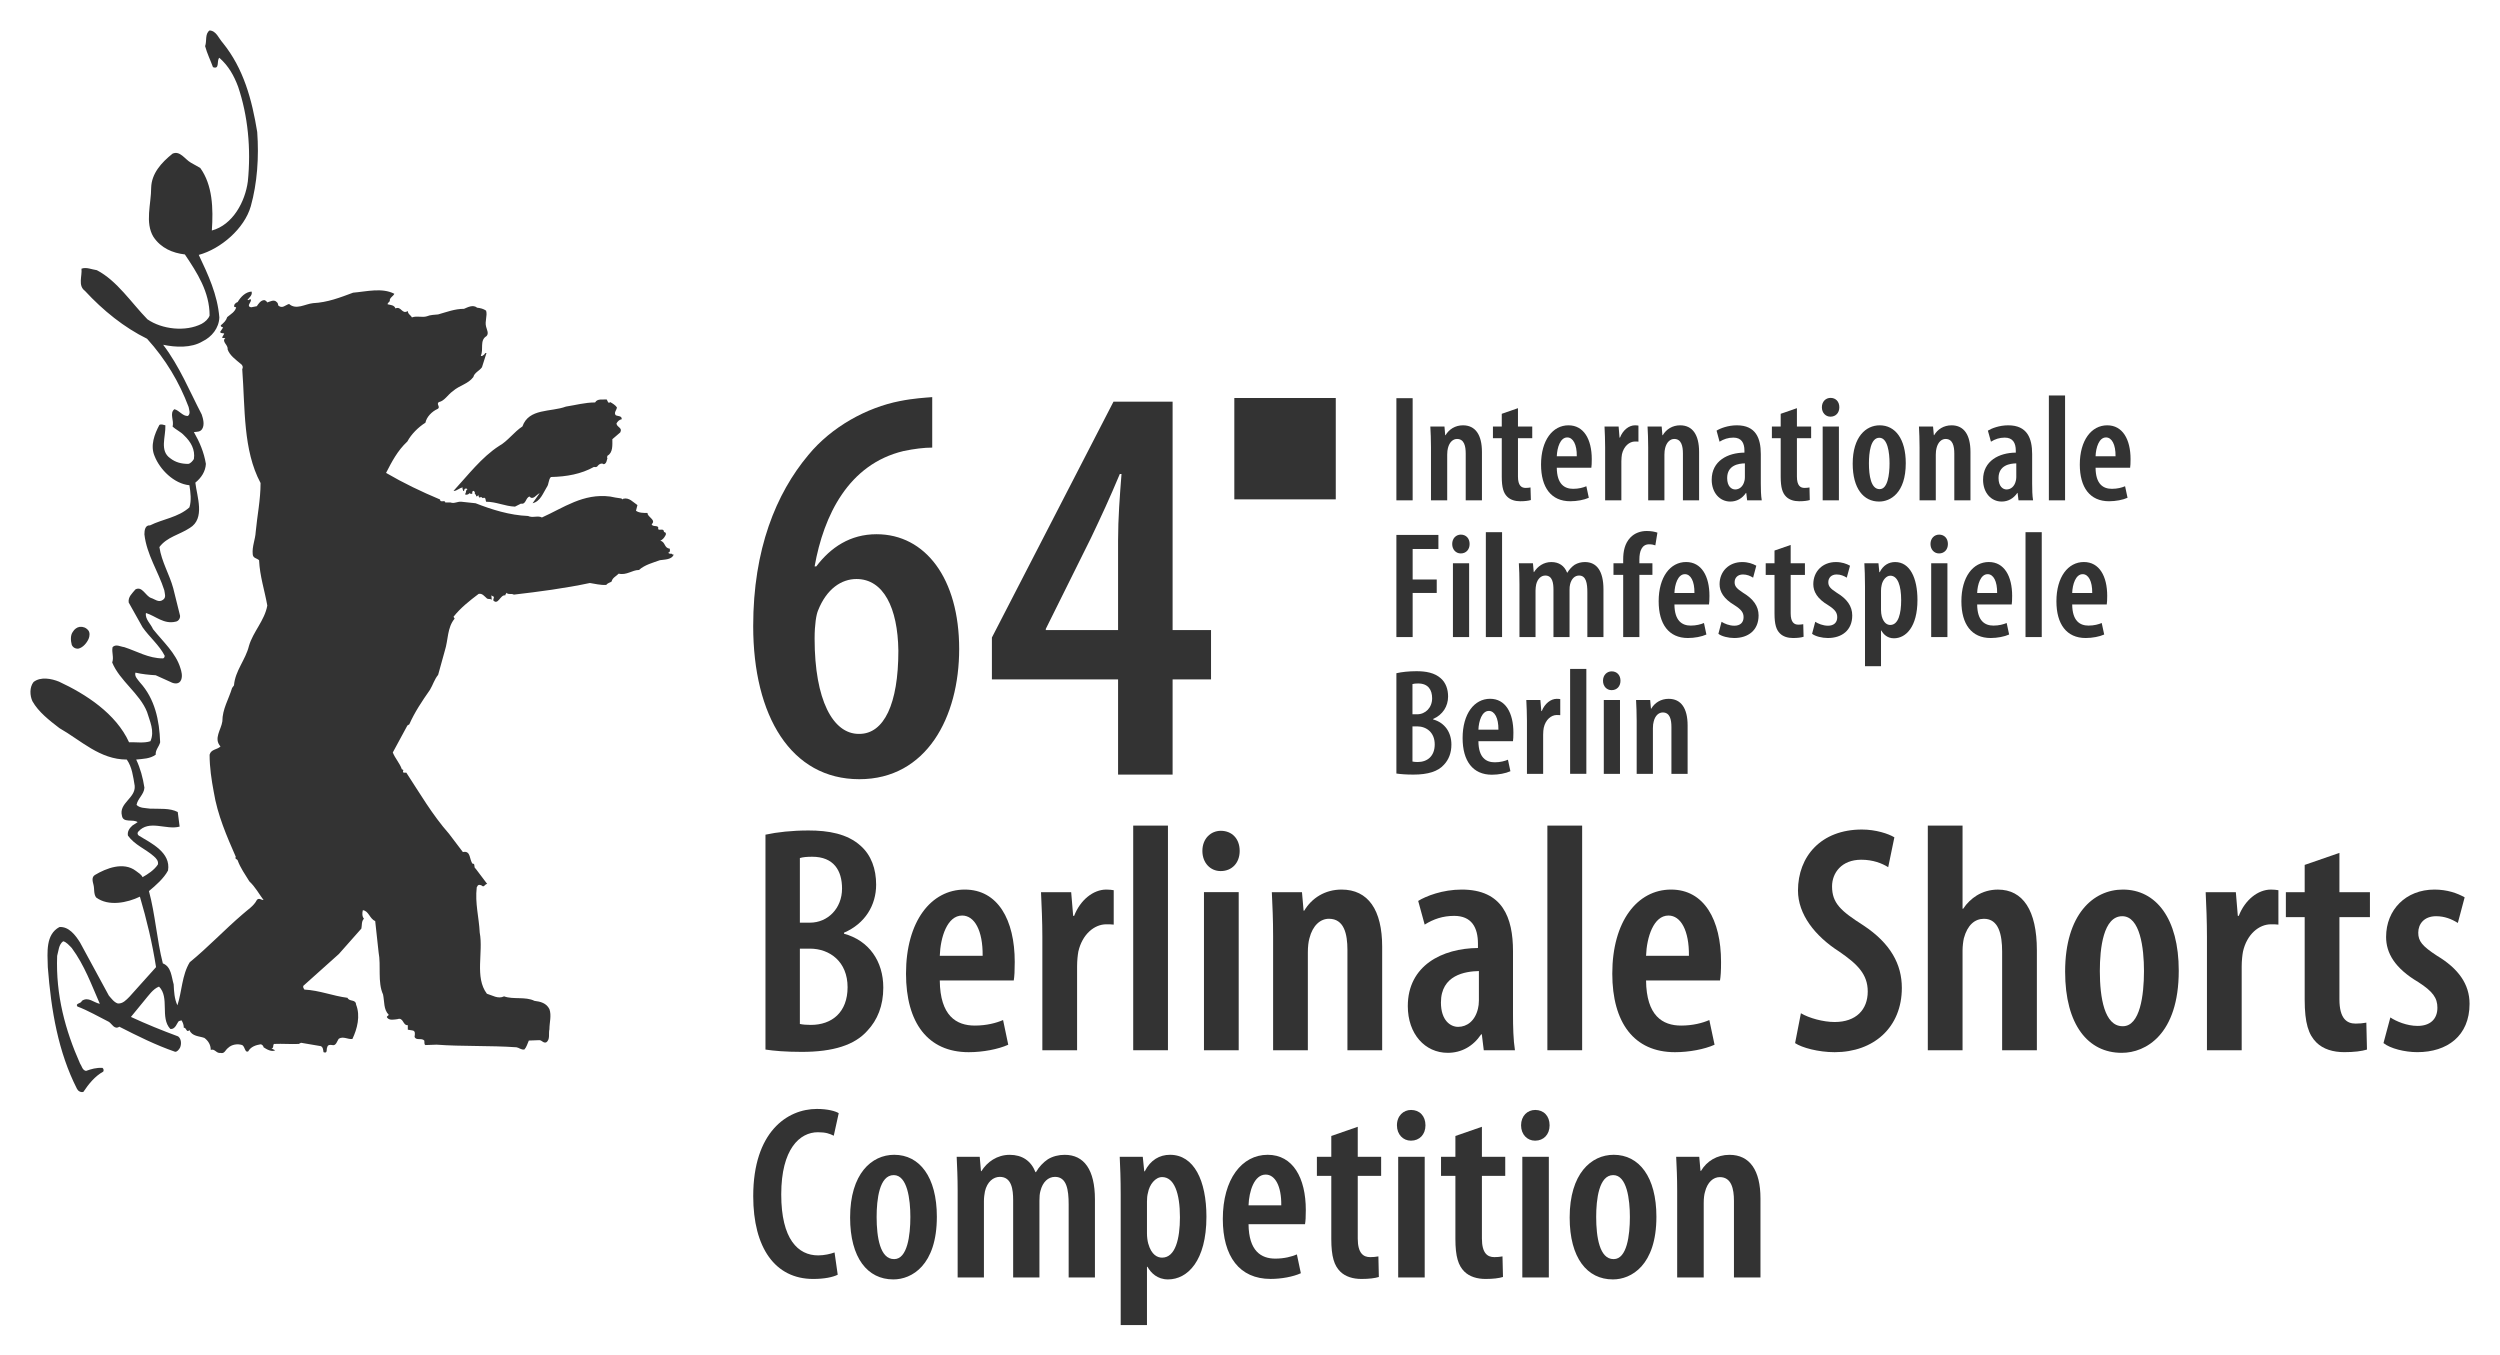<?xml version="1.0" encoding="UTF-8"?>
<!DOCTYPE svg PUBLIC "-//W3C//DTD SVG 1.1//EN" "http://www.w3.org/Graphics/SVG/1.1/DTD/svg11.dtd">
<svg version="1.1" xmlns="http://www.w3.org/2000/svg" xmlns:xlink="http://www.w3.org/1999/xlink" x="0px" y="0px" width="82.11" height="44.52" viewBox="0, 0, 82.11, 44.52">
  <g id="Layer 1">
    <path d="M40.54,13.072 L43.872,13.072 L43.872,16.401 L40.54,16.401 z" fill="#000000" fill-opacity="0.8"/>
    <path d="M45.863,16.433 L46.397,16.433 L46.397,13.078 L45.863,13.078 z" fill="#000000" fill-opacity="0.8"/>
    <path d="M46.999,14.691 C46.999,14.417 46.989,14.223 46.978,14.009 L47.442,14.009 L47.466,14.293 L47.478,14.293 C47.593,14.099 47.796,13.969 48.05,13.969 C48.458,13.969 48.673,14.282 48.673,14.845 L48.673,16.433 L48.14,16.433 L48.14,14.895 C48.14,14.651 48.089,14.417 47.855,14.417 C47.726,14.417 47.606,14.517 47.556,14.716 C47.542,14.766 47.532,14.845 47.532,14.935 L47.532,16.433 L46.999,16.433 z" fill="#000000" fill-opacity="0.8"/>
    <path d="M49.856,13.406 L49.856,14.009 L50.325,14.009 L50.325,14.392 L49.856,14.392 L49.856,15.652 C49.856,15.95 49.971,16.025 50.106,16.025 C50.165,16.025 50.215,16.02 50.268,16.01 L50.28,16.423 C50.199,16.448 50.08,16.463 49.931,16.463 C49.762,16.463 49.608,16.418 49.503,16.313 C49.383,16.195 49.324,16.02 49.324,15.656 L49.324,14.392 L49.034,14.392 L49.034,14.009 L49.324,14.009 L49.324,13.591 z" fill="#000000" fill-opacity="0.8"/>
    <path d="M51.788,14.985 C51.794,14.596 51.663,14.367 51.475,14.367 C51.245,14.367 51.142,14.701 51.131,14.985 z M51.131,15.363 C51.137,15.905 51.386,16.055 51.669,16.055 C51.849,16.055 51.997,16.015 52.102,15.97 L52.183,16.349 C52.026,16.419 51.794,16.463 51.574,16.463 C50.946,16.463 50.614,16.011 50.614,15.259 C50.614,14.458 50.997,13.969 51.515,13.969 C52.021,13.969 52.28,14.433 52.28,15.079 C52.28,15.219 52.276,15.298 52.266,15.363 z" fill="#000000" fill-opacity="0.8"/>
    <path d="M52.719,14.691 C52.719,14.467 52.709,14.213 52.699,14.009 L53.162,14.009 L53.192,14.373 L53.207,14.373 C53.301,14.128 53.5,13.969 53.699,13.969 C53.75,13.969 53.78,13.974 53.813,13.979 L53.813,14.506 C53.78,14.501 53.744,14.501 53.699,14.501 C53.516,14.501 53.33,14.656 53.271,14.92 C53.262,14.974 53.252,15.06 53.252,15.149 L53.252,16.433 L52.719,16.433 z" fill="#000000" fill-opacity="0.8"/>
    <path d="M54.133,14.691 C54.133,14.417 54.123,14.223 54.112,14.009 L54.576,14.009 L54.6,14.293 L54.612,14.293 C54.726,14.099 54.93,13.969 55.182,13.969 C55.592,13.969 55.805,14.282 55.805,14.845 L55.805,16.433 L55.274,16.433 L55.274,14.895 C55.274,14.651 55.223,14.417 54.988,14.417 C54.86,14.417 54.74,14.517 54.69,14.716 C54.676,14.766 54.666,14.845 54.666,14.935 L54.666,16.433 L54.133,16.433 z" fill="#000000" fill-opacity="0.8"/>
    <path d="M57.309,15.219 C57.1,15.223 56.727,15.279 56.727,15.702 C56.727,15.976 56.872,16.076 56.991,16.076 C57.124,16.076 57.25,15.985 57.294,15.796 C57.305,15.761 57.309,15.717 57.309,15.672 z M57.832,15.881 C57.832,16.07 57.836,16.274 57.863,16.433 L57.383,16.433 L57.354,16.19 L57.344,16.19 C57.22,16.373 57.041,16.473 56.83,16.473 C56.484,16.473 56.219,16.184 56.219,15.756 C56.219,15.136 56.747,14.87 57.294,14.866 L57.294,14.801 C57.294,14.546 57.196,14.373 56.931,14.373 C56.757,14.373 56.614,14.423 56.477,14.507 L56.379,14.144 C56.498,14.069 56.752,13.969 57.046,13.969 C57.672,13.969 57.832,14.398 57.832,14.914 z" fill="#000000" fill-opacity="0.8"/>
    <path d="M59.018,13.406 L59.018,14.009 L59.485,14.009 L59.485,14.392 L59.018,14.392 L59.018,15.652 C59.018,15.95 59.131,16.025 59.266,16.025 C59.325,16.025 59.376,16.02 59.431,16.01 L59.44,16.423 C59.362,16.448 59.243,16.463 59.092,16.463 C58.923,16.463 58.77,16.418 58.664,16.313 C58.545,16.195 58.485,16.02 58.485,15.656 L58.485,14.392 L58.196,14.392 L58.196,14.009 L58.485,14.009 L58.485,13.591 z" fill="#000000" fill-opacity="0.8"/>
    <path d="M59.864,14.009 L60.397,14.009 L60.397,16.433 L59.864,16.433 z M59.864,16.433 M60.118,13.685 C59.963,13.685 59.838,13.56 59.838,13.377 C59.838,13.187 59.967,13.068 60.122,13.068 C60.291,13.068 60.411,13.187 60.411,13.377 C60.411,13.56 60.291,13.685 60.122,13.685 z" fill="#000000" fill-opacity="0.8"/>
    <path d="M61.737,16.065 C61.999,16.065 62.06,15.587 62.06,15.219 C62.06,14.866 61.999,14.378 61.725,14.378 C61.437,14.378 61.383,14.866 61.383,15.219 C61.383,15.627 61.452,16.065 61.731,16.065 z M61.716,16.473 C61.206,16.473 60.85,16.045 60.85,15.229 C60.85,14.347 61.284,13.969 61.737,13.969 C62.245,13.969 62.593,14.413 62.593,15.214 C62.593,16.195 62.085,16.473 61.721,16.473 z" fill="#000000" fill-opacity="0.8"/>
    <path d="M63.046,14.691 C63.046,14.417 63.036,14.223 63.026,14.009 L63.489,14.009 L63.515,14.293 L63.525,14.293 C63.638,14.099 63.841,13.969 64.097,13.969 C64.505,13.969 64.718,14.282 64.718,14.845 L64.718,16.433 L64.187,16.433 L64.187,14.895 C64.187,14.651 64.136,14.417 63.901,14.417 C63.773,14.417 63.653,14.517 63.604,14.716 C63.589,14.766 63.579,14.845 63.579,14.935 L63.579,16.433 L63.046,16.433 z" fill="#000000" fill-opacity="0.8"/>
    <path d="M66.223,15.219 C66.012,15.223 65.64,15.279 65.64,15.702 C65.64,15.976 65.784,16.076 65.903,16.076 C66.037,16.076 66.162,15.985 66.207,15.796 C66.216,15.761 66.223,15.717 66.223,15.672 z M66.744,15.881 C66.744,16.07 66.748,16.274 66.774,16.433 L66.296,16.433 L66.266,16.19 L66.256,16.19 C66.132,16.373 65.952,16.473 65.744,16.473 C65.396,16.473 65.132,16.184 65.132,15.756 C65.132,15.136 65.659,14.87 66.207,14.866 L66.207,14.801 C66.207,14.546 66.108,14.373 65.844,14.373 C65.67,14.373 65.526,14.423 65.391,14.507 L65.29,14.144 C65.411,14.069 65.664,13.969 65.959,13.969 C66.584,13.969 66.744,14.398 66.744,14.914 z" fill="#000000" fill-opacity="0.8"/>
    <path d="M67.293,12.989 L67.825,12.989 L67.825,16.433 L67.293,16.433 z" fill="#000000" fill-opacity="0.8"/>
    <path d="M69.483,14.985 C69.488,14.596 69.359,14.367 69.17,14.367 C68.94,14.367 68.837,14.701 68.827,14.985 z M68.827,15.363 C68.831,15.905 69.079,16.055 69.364,16.055 C69.544,16.055 69.692,16.015 69.796,15.97 L69.877,16.349 C69.722,16.419 69.488,16.463 69.27,16.463 C68.641,16.463 68.309,16.011 68.309,15.259 C68.309,14.458 68.692,13.969 69.21,13.969 C69.717,13.969 69.976,14.433 69.976,15.079 C69.976,15.219 69.971,15.298 69.962,15.363 z" fill="#000000" fill-opacity="0.8"/>
    <path d="M45.863,17.569 L47.243,17.569 L47.243,18.031 L46.397,18.031 L46.397,19.033 L47.188,19.033 L47.188,19.475 L46.397,19.475 L46.397,20.924 L45.863,20.924 z" fill="#000000" fill-opacity="0.8"/>
    <path d="M47.72,18.499 L48.252,18.499 L48.252,20.924 L47.72,20.924 z M47.72,20.924 M47.974,18.177 C47.821,18.177 47.696,18.052 47.696,17.868 C47.696,17.679 47.825,17.559 47.979,17.559 C48.149,17.559 48.268,17.679 48.268,17.868 C48.268,18.052 48.149,18.177 47.979,18.177 z" fill="#000000" fill-opacity="0.8"/>
    <path d="M48.801,17.479 L49.334,17.479 L49.334,20.924 L48.801,20.924 z" fill="#000000" fill-opacity="0.8"/>
    <path d="M49.905,19.182 C49.905,18.908 49.897,18.714 49.885,18.499 L50.348,18.499 L50.374,18.789 L50.384,18.789 C50.5,18.604 50.698,18.46 50.952,18.46 C51.2,18.46 51.38,18.58 51.469,18.808 L51.479,18.808 C51.54,18.704 51.629,18.609 51.717,18.55 C51.817,18.49 51.932,18.46 52.056,18.46 C52.445,18.46 52.664,18.759 52.664,19.356 L52.664,20.924 L52.135,20.924 L52.135,19.455 C52.135,19.161 52.096,18.903 51.863,18.903 C51.723,18.903 51.614,19.008 51.569,19.187 C51.554,19.237 51.55,19.306 51.55,19.381 L51.55,20.924 L51.022,20.924 L51.022,19.371 C51.022,19.157 50.993,18.903 50.753,18.903 C50.623,18.903 50.5,19.003 50.454,19.197 C50.444,19.252 50.433,19.321 50.433,19.391 L50.433,20.924 L49.905,20.924 z" fill="#000000" fill-opacity="0.8"/>
    <path d="M53.312,20.924 L53.312,18.882 L52.993,18.882 L52.993,18.499 L53.312,18.499 L53.312,18.38 C53.312,18.111 53.361,17.853 53.545,17.658 C53.69,17.504 53.889,17.44 54.083,17.44 C54.238,17.44 54.352,17.465 54.436,17.494 L54.368,17.912 C54.317,17.892 54.248,17.877 54.163,17.877 C53.92,17.877 53.844,18.111 53.844,18.371 L53.844,18.499 L54.272,18.499 L54.272,18.882 L53.844,18.882 L53.844,20.924 z" fill="#000000" fill-opacity="0.8"/>
    <path d="M55.652,19.476 C55.658,19.087 55.528,18.858 55.339,18.858 C55.109,18.858 55.005,19.193 54.995,19.476 z M54.995,19.854 C55,20.396 55.249,20.547 55.532,20.547 C55.712,20.547 55.861,20.506 55.965,20.462 L56.045,20.84 C55.891,20.91 55.658,20.955 55.437,20.955 C54.811,20.955 54.477,20.5 54.477,19.749 C54.477,18.948 54.86,18.459 55.378,18.459 C55.885,18.459 56.145,18.924 56.145,19.569 C56.145,19.709 56.14,19.788 56.13,19.854 z" fill="#000000" fill-opacity="0.8"/>
    <path d="M56.543,20.422 C56.634,20.482 56.798,20.551 56.962,20.551 C57.151,20.551 57.266,20.451 57.266,20.272 C57.266,20.123 57.196,20.023 56.972,19.88 C56.608,19.665 56.478,19.431 56.478,19.187 C56.478,18.769 56.783,18.46 57.221,18.46 C57.414,18.46 57.569,18.515 57.684,18.58 L57.579,18.973 C57.485,18.913 57.375,18.868 57.246,18.868 C57.062,18.868 56.972,18.987 56.972,19.122 C56.972,19.252 57.031,19.327 57.26,19.476 C57.583,19.67 57.759,19.91 57.759,20.213 C57.759,20.705 57.414,20.955 56.958,20.955 C56.767,20.955 56.543,20.9 56.439,20.816 z" fill="#000000" fill-opacity="0.8"/>
    <path d="M58.813,17.898 L58.813,18.5 L59.281,18.5 L59.281,18.883 L58.813,18.883 L58.813,20.143 C58.813,20.441 58.928,20.516 59.063,20.516 C59.124,20.516 59.172,20.511 59.226,20.501 L59.237,20.914 C59.157,20.94 59.038,20.955 58.889,20.955 C58.719,20.955 58.565,20.909 58.46,20.804 C58.341,20.686 58.282,20.511 58.282,20.148 L58.282,18.883 L57.993,18.883 L57.993,18.5 L58.282,18.5 L58.282,18.082 z" fill="#000000" fill-opacity="0.8"/>
    <path d="M59.62,20.422 C59.71,20.482 59.874,20.551 60.039,20.551 C60.227,20.551 60.342,20.451 60.342,20.272 C60.342,20.123 60.272,20.023 60.049,19.88 C59.685,19.665 59.556,19.431 59.556,19.187 C59.556,18.769 59.86,18.46 60.298,18.46 C60.491,18.46 60.646,18.515 60.762,18.58 L60.655,18.973 C60.561,18.913 60.452,18.868 60.323,18.868 C60.138,18.868 60.049,18.987 60.049,19.122 C60.049,19.252 60.108,19.327 60.338,19.476 C60.661,19.67 60.835,19.91 60.835,20.213 C60.835,20.705 60.491,20.955 60.034,20.955 C59.845,20.955 59.62,20.9 59.516,20.816 z" fill="#000000" fill-opacity="0.8"/>
    <path d="M61.78,20.038 C61.78,20.113 61.791,20.188 61.805,20.243 C61.871,20.477 61.995,20.526 62.085,20.526 C62.353,20.526 62.442,20.142 62.442,19.715 C62.442,19.232 62.329,18.908 62.085,18.908 C61.95,18.908 61.831,19.058 61.8,19.221 C61.787,19.276 61.78,19.336 61.78,19.401 z M61.254,19.261 C61.254,18.933 61.244,18.705 61.233,18.499 L61.696,18.499 L61.725,18.794 L61.737,18.794 C61.85,18.565 62.035,18.46 62.244,18.46 C62.727,18.46 62.977,18.978 62.977,19.705 C62.977,20.59 62.597,20.964 62.204,20.964 C61.991,20.964 61.86,20.835 61.791,20.709 L61.78,20.709 L61.78,21.88 L61.254,21.88 z" fill="#000000" fill-opacity="0.8"/>
    <path d="M63.428,18.499 L63.961,18.499 L63.961,20.924 L63.428,20.924 z M63.428,20.924 M63.683,18.177 C63.53,18.177 63.405,18.052 63.405,17.868 C63.405,17.679 63.534,17.559 63.689,17.559 C63.857,17.559 63.977,17.679 63.977,17.868 C63.977,18.052 63.857,18.177 63.689,18.177 z" fill="#000000" fill-opacity="0.8"/>
    <path d="M65.594,19.476 C65.599,19.087 65.471,18.858 65.282,18.858 C65.051,18.858 64.948,19.193 64.938,19.476 z M64.938,19.854 C64.943,20.396 65.191,20.547 65.475,20.547 C65.653,20.547 65.803,20.506 65.907,20.462 L65.988,20.84 C65.832,20.91 65.599,20.955 65.381,20.955 C64.754,20.955 64.42,20.5 64.42,19.749 C64.42,18.948 64.803,18.459 65.321,18.459 C65.828,18.459 66.087,18.924 66.087,19.569 C66.087,19.709 66.082,19.788 66.073,19.854 z" fill="#000000" fill-opacity="0.8"/>
    <path d="M66.526,17.479 L67.059,17.479 L67.059,20.924 L66.526,20.924 z" fill="#000000" fill-opacity="0.8"/>
    <path d="M68.717,19.476 C68.722,19.087 68.592,18.858 68.403,18.858 C68.174,18.858 68.069,19.193 68.059,19.476 z M68.059,19.854 C68.065,20.396 68.313,20.547 68.596,20.547 C68.778,20.547 68.925,20.506 69.029,20.462 L69.11,20.84 C68.955,20.91 68.722,20.955 68.502,20.955 C67.875,20.955 67.541,20.5 67.541,19.749 C67.541,18.948 67.924,18.459 68.443,18.459 C68.95,18.459 69.209,18.924 69.209,19.569 C69.209,19.709 69.204,19.788 69.194,19.854 z" fill="#000000" fill-opacity="0.8"/>
    <path d="M46.391,25.012 C46.436,25.021 46.491,25.028 46.56,25.028 C46.883,25.028 47.122,24.833 47.122,24.449 C47.122,24.055 46.848,23.857 46.545,23.857 L46.391,23.857 z M46.391,23.46 L46.545,23.46 C46.819,23.46 47.037,23.24 47.037,22.936 C47.037,22.658 46.908,22.448 46.579,22.448 C46.5,22.448 46.436,22.453 46.391,22.468 z M45.863,22.111 C46.043,22.07 46.271,22.045 46.525,22.045 C46.829,22.045 47.118,22.095 47.322,22.279 C47.486,22.423 47.561,22.637 47.561,22.877 C47.561,23.191 47.391,23.474 47.069,23.614 L47.069,23.629 C47.451,23.734 47.67,24.051 47.67,24.455 C47.67,24.733 47.58,24.952 47.426,25.116 C47.232,25.336 46.903,25.441 46.42,25.441 C46.171,25.441 45.993,25.425 45.863,25.406 z" fill="#000000" fill-opacity="0.8"/>
    <path d="M49.214,23.966 C49.219,23.579 49.088,23.349 48.9,23.349 C48.672,23.349 48.567,23.683 48.557,23.966 z M48.557,24.345 C48.561,24.888 48.811,25.037 49.094,25.037 C49.274,25.037 49.423,24.996 49.527,24.952 L49.608,25.33 C49.453,25.4 49.219,25.445 48.999,25.445 C48.372,25.445 48.038,24.992 48.038,24.241 C48.038,23.44 48.422,22.951 48.94,22.951 C49.447,22.951 49.706,23.414 49.706,24.061 C49.706,24.2 49.701,24.281 49.692,24.345 z" fill="#000000" fill-opacity="0.8"/>
    <path d="M50.151,23.674 C50.151,23.449 50.14,23.195 50.13,22.991 L50.592,22.991 L50.623,23.354 L50.638,23.354 C50.733,23.111 50.932,22.952 51.131,22.952 C51.18,22.952 51.212,22.957 51.245,22.961 L51.245,23.488 C51.212,23.484 51.174,23.484 51.131,23.484 C50.946,23.484 50.762,23.638 50.703,23.902 C50.692,23.957 50.683,24.042 50.683,24.132 L50.683,25.416 L50.151,25.416 z" fill="#000000" fill-opacity="0.8"/>
    <path d="M51.569,21.97 L52.102,21.97 L52.102,25.415 L51.569,25.415 z" fill="#000000" fill-opacity="0.8"/>
    <path d="M52.675,22.991 L53.207,22.991 L53.207,25.416 L52.675,25.416 z M52.675,25.416 M52.928,22.667 C52.774,22.667 52.649,22.543 52.649,22.359 C52.649,22.17 52.78,22.05 52.934,22.05 C53.103,22.05 53.223,22.17 53.223,22.359 C53.223,22.543 53.103,22.667 52.934,22.667 z" fill="#000000" fill-opacity="0.8"/>
    <path d="M53.755,23.674 C53.755,23.4 53.745,23.206 53.735,22.991 L54.198,22.991 L54.224,23.275 L54.234,23.275 C54.348,23.08 54.552,22.952 54.805,22.952 C55.215,22.952 55.428,23.265 55.428,23.827 L55.428,25.416 L54.896,25.416 L54.896,23.877 C54.896,23.633 54.847,23.4 54.612,23.4 C54.482,23.4 54.362,23.499 54.314,23.699 C54.298,23.749 54.288,23.827 54.288,23.917 L54.288,25.416 L53.755,25.416 z" fill="#000000" fill-opacity="0.8"/>
    <path d="M28.224,24.104 C29.034,24.104 29.506,23.124 29.506,21.372 C29.487,19.958 29.015,19.017 28.13,19.017 C27.639,19.017 27.15,19.336 26.867,20.053 C26.811,20.185 26.755,20.505 26.755,20.976 C26.755,22.991 27.357,24.104 28.205,24.104 z M30.618,14.701 C30.353,14.701 30.034,14.739 29.675,14.814 C27.866,15.248 27.055,16.924 26.755,18.602 L26.811,18.602 C27.282,17.98 27.922,17.546 28.789,17.546 C30.391,17.546 31.503,18.998 31.503,21.315 C31.503,23.558 30.429,25.592 28.224,25.592 C25.981,25.592 24.738,23.519 24.738,20.562 C24.738,18.037 25.491,16.208 26.547,14.947 C27.32,14.004 28.489,13.382 29.543,13.175 C30.015,13.08 30.391,13.062 30.618,13.043 z" fill="#000000" fill-opacity="0.8"/>
    <path d="M36.722,20.693 L36.722,17.754 C36.722,17.019 36.779,16.284 36.835,15.568 L36.779,15.568 C36.44,16.378 36.177,16.943 35.836,17.66 L34.348,20.656 L34.348,20.693 z M36.722,25.442 L36.722,22.314 L32.578,22.314 L32.578,20.939 L36.571,13.193 L38.513,13.193 L38.513,20.693 L39.775,20.693 L39.775,22.314 L38.513,22.314 L38.513,25.442 z" fill="#000000" fill-opacity="0.8"/>
    <path d="M26.271,33.631 C26.367,33.652 26.484,33.662 26.632,33.662 C27.326,33.662 27.838,33.246 27.838,32.424 C27.838,31.584 27.251,31.157 26.602,31.157 L26.271,31.157 z M26.271,30.304 L26.602,30.304 C27.188,30.304 27.656,29.835 27.656,29.184 C27.656,28.588 27.38,28.139 26.676,28.139 C26.505,28.139 26.367,28.151 26.271,28.182 z M25.141,27.414 C25.524,27.33 26.015,27.276 26.558,27.276 C27.208,27.276 27.827,27.383 28.264,27.777 C28.617,28.087 28.776,28.545 28.776,29.056 C28.776,29.729 28.414,30.336 27.721,30.633 L27.721,30.667 C28.542,30.891 29.011,31.573 29.011,32.436 C29.011,33.034 28.819,33.502 28.487,33.854 C28.072,34.323 27.369,34.548 26.335,34.548 C25.802,34.548 25.418,34.514 25.141,34.472 z" fill="#000000" fill-opacity="0.8"/>
    <path d="M32.274,31.392 C32.283,30.56 32.006,30.07 31.601,30.07 C31.11,30.07 30.887,30.784 30.866,31.392 z M30.866,32.202 C30.877,33.365 31.41,33.684 32.017,33.684 C32.401,33.684 32.721,33.599 32.945,33.502 L33.115,34.313 C32.785,34.462 32.283,34.558 31.816,34.558 C30.471,34.558 29.757,33.588 29.757,31.978 C29.757,30.262 30.578,29.217 31.687,29.217 C32.774,29.217 33.328,30.209 33.328,31.595 C33.328,31.893 33.318,32.062 33.296,32.202 z" fill="#000000" fill-opacity="0.8"/>
    <path d="M34.235,30.763 C34.235,30.283 34.212,29.74 34.191,29.303 L35.182,29.303 L35.247,30.081 L35.279,30.081 C35.481,29.557 35.908,29.217 36.335,29.217 C36.441,29.217 36.505,29.227 36.579,29.238 L36.579,30.368 C36.505,30.358 36.43,30.358 36.335,30.358 C35.94,30.358 35.546,30.687 35.417,31.253 C35.396,31.37 35.376,31.552 35.376,31.743 L35.376,34.494 L34.235,34.494 z" fill="#000000" fill-opacity="0.8"/>
    <path d="M37.219,27.116 L38.36,27.116 L38.36,34.494 L37.219,34.494 z" fill="#000000" fill-opacity="0.8"/>
    <path d="M39.543,29.302 L40.684,29.302 L40.684,34.494 L39.543,34.494 z M39.543,34.494 M40.086,28.609 C39.757,28.609 39.491,28.343 39.491,27.948 C39.491,27.543 39.767,27.287 40.097,27.287 C40.459,27.287 40.716,27.543 40.716,27.948 C40.716,28.343 40.459,28.609 40.097,28.609 z" fill="#000000" fill-opacity="0.8"/>
    <path d="M41.814,30.763 C41.814,30.176 41.793,29.762 41.772,29.303 L42.762,29.303 L42.815,29.909 L42.837,29.909 C43.084,29.494 43.52,29.217 44.063,29.217 C44.938,29.217 45.396,29.888 45.396,31.094 L45.396,34.494 L44.255,34.494 L44.255,31.2 C44.255,30.678 44.148,30.176 43.647,30.176 C43.37,30.176 43.114,30.39 43.007,30.817 C42.975,30.923 42.955,31.094 42.955,31.285 L42.955,34.494 L41.814,34.494 z" fill="#000000" fill-opacity="0.8"/>
    <path d="M48.573,31.893 C48.126,31.904 47.326,32.02 47.326,32.927 C47.326,33.513 47.636,33.726 47.89,33.726 C48.178,33.726 48.446,33.535 48.542,33.129 C48.561,33.055 48.573,32.959 48.573,32.863 z M49.693,33.311 C49.693,33.716 49.703,34.153 49.757,34.495 L48.733,34.495 L48.669,33.972 L48.647,33.972 C48.382,34.367 47.998,34.579 47.549,34.579 C46.802,34.579 46.238,33.961 46.238,33.044 C46.238,31.711 47.368,31.146 48.542,31.136 L48.542,30.997 C48.542,30.455 48.328,30.081 47.762,30.081 C47.389,30.081 47.081,30.186 46.792,30.368 L46.579,29.59 C46.835,29.431 47.38,29.217 48.009,29.217 C49.35,29.217 49.693,30.135 49.693,31.242 z" fill="#000000" fill-opacity="0.8"/>
    <path d="M50.822,27.116 L51.964,27.116 L51.964,34.494 L50.822,34.494 z" fill="#000000" fill-opacity="0.8"/>
    <path d="M55.471,31.392 C55.481,30.56 55.203,30.07 54.799,30.07 C54.309,30.07 54.084,30.784 54.063,31.392 z M54.063,32.202 C54.075,33.365 54.607,33.684 55.215,33.684 C55.598,33.684 55.918,33.599 56.141,33.502 L56.313,34.313 C55.983,34.462 55.481,34.558 55.012,34.558 C53.668,34.558 52.954,33.588 52.954,31.978 C52.954,30.262 53.775,29.217 54.885,29.217 C55.971,29.217 56.526,30.209 56.526,31.595 C56.526,31.893 56.515,32.062 56.492,32.202 z" fill="#000000" fill-opacity="0.8"/>
    <path d="M59.149,33.279 C59.417,33.439 59.883,33.567 60.257,33.567 C60.961,33.567 61.344,33.161 61.344,32.565 C61.344,31.989 60.993,31.658 60.407,31.254 C59.606,30.741 59.053,30.028 59.053,29.249 C59.053,28.129 59.809,27.245 61.153,27.245 C61.61,27.245 62.027,27.384 62.219,27.501 L62.016,28.482 C61.813,28.354 61.516,28.237 61.131,28.237 C60.481,28.237 60.172,28.674 60.172,29.111 C60.172,29.666 60.461,29.92 61.196,30.39 C62.102,30.987 62.464,31.679 62.464,32.447 C62.464,33.737 61.547,34.558 60.257,34.558 C59.723,34.558 59.18,34.41 58.958,34.26 z" fill="#000000" fill-opacity="0.8"/>
    <path d="M63.317,27.117 L64.458,27.117 L64.458,29.846 L64.479,29.846 C64.596,29.666 64.756,29.515 64.926,29.41 C65.119,29.292 65.352,29.218 65.62,29.218 C66.441,29.218 66.899,29.899 66.899,31.211 L66.899,34.495 L65.758,34.495 L65.758,31.254 C65.758,30.688 65.641,30.177 65.162,30.177 C64.862,30.177 64.619,30.379 64.501,30.817 C64.479,30.913 64.458,31.083 64.458,31.211 L64.458,34.495 L63.317,34.495 z" fill="#000000" fill-opacity="0.8"/>
    <path d="M69.724,33.705 C70.289,33.705 70.417,32.682 70.417,31.893 C70.417,31.136 70.289,30.092 69.703,30.092 C69.084,30.092 68.967,31.136 68.967,31.893 C68.967,32.768 69.118,33.705 69.714,33.705 z M69.682,34.579 C68.584,34.579 67.827,33.662 67.827,31.914 C67.827,30.028 68.754,29.217 69.724,29.217 C70.813,29.217 71.559,30.166 71.559,31.882 C71.559,33.982 70.469,34.579 69.692,34.579 z" fill="#000000" fill-opacity="0.8"/>
    <path d="M72.485,30.763 C72.485,30.283 72.465,29.74 72.443,29.303 L73.434,29.303 L73.499,30.081 L73.53,30.081 C73.733,29.557 74.16,29.217 74.587,29.217 C74.692,29.217 74.756,29.227 74.832,29.238 L74.832,30.368 C74.756,30.358 74.682,30.358 74.587,30.358 C74.192,30.358 73.796,30.687 73.669,31.253 C73.647,31.37 73.626,31.552 73.626,31.743 L73.626,34.494 L72.485,34.494 z" fill="#000000" fill-opacity="0.8"/>
    <path d="M76.836,28.012 L76.836,29.303 L77.838,29.303 L77.838,30.123 L76.836,30.123 L76.836,32.82 C76.836,33.46 77.081,33.619 77.368,33.619 C77.496,33.619 77.604,33.609 77.72,33.588 L77.741,34.472 C77.571,34.525 77.315,34.557 76.995,34.557 C76.633,34.557 76.303,34.462 76.079,34.238 C75.823,33.982 75.695,33.609 75.695,32.83 L75.695,30.123 L75.077,30.123 L75.077,29.303 L75.695,29.303 L75.695,28.407 z" fill="#000000" fill-opacity="0.8"/>
    <path d="M78.509,33.417 C78.7,33.545 79.052,33.695 79.403,33.695 C79.808,33.695 80.054,33.48 80.054,33.098 C80.054,32.777 79.905,32.564 79.425,32.255 C78.647,31.796 78.369,31.295 78.369,30.773 C78.369,29.877 79.02,29.217 79.958,29.217 C80.373,29.217 80.705,29.334 80.949,29.472 L80.725,30.314 C80.524,30.186 80.289,30.092 80.012,30.092 C79.617,30.092 79.425,30.347 79.425,30.633 C79.425,30.912 79.553,31.072 80.043,31.392 C80.737,31.808 81.11,32.319 81.11,32.969 C81.11,34.025 80.373,34.557 79.394,34.557 C78.988,34.557 78.509,34.44 78.283,34.259 z" fill="#000000" fill-opacity="0.8"/>
    <path d="M27.514,41.867 C27.352,41.949 27.068,42.006 26.708,42.006 C25.455,42.006 24.739,40.98 24.739,39.287 C24.739,37.179 25.854,36.422 26.83,36.422 C27.188,36.422 27.442,36.495 27.547,36.561 L27.384,37.302 C27.254,37.236 27.124,37.187 26.863,37.187 C26.269,37.187 25.659,37.732 25.659,39.23 C25.659,40.703 26.212,41.232 26.871,41.232 C27.076,41.232 27.277,41.184 27.41,41.135 z" fill="#000000" fill-opacity="0.8"/>
    <path d="M29.37,41.354 C29.802,41.354 29.9,40.573 29.9,39.971 C29.9,39.393 29.802,38.595 29.353,38.595 C28.882,38.595 28.792,39.393 28.792,39.971 C28.792,40.638 28.906,41.354 29.362,41.354 z M29.337,42.021 C28.499,42.021 27.921,41.322 27.921,39.987 C27.921,38.547 28.629,37.928 29.37,37.928 C30.2,37.928 30.77,38.652 30.77,39.963 C30.77,41.565 29.939,42.021 29.345,42.021 z" fill="#000000" fill-opacity="0.8"/>
    <path d="M31.453,39.108 C31.453,38.661 31.436,38.343 31.421,37.994 L32.178,37.994 L32.219,38.465 L32.234,38.465 C32.421,38.164 32.747,37.929 33.163,37.929 C33.57,37.929 33.863,38.124 34.009,38.498 L34.025,38.498 C34.122,38.326 34.27,38.172 34.416,38.075 C34.579,37.977 34.766,37.929 34.97,37.929 C35.604,37.929 35.962,38.417 35.962,39.393 L35.962,41.958 L35.099,41.958 L35.099,39.556 C35.099,39.076 35.035,38.653 34.652,38.653 C34.425,38.653 34.245,38.823 34.172,39.116 C34.147,39.199 34.139,39.312 34.139,39.434 L34.139,41.958 L33.276,41.958 L33.276,39.418 C33.276,39.068 33.228,38.653 32.837,38.653 C32.625,38.653 32.421,38.815 32.349,39.132 C32.332,39.223 32.316,39.336 32.316,39.45 L32.316,41.958 L31.453,41.958 z" fill="#000000" fill-opacity="0.8"/>
    <path d="M37.671,40.507 C37.671,40.63 37.688,40.752 37.712,40.841 C37.818,41.224 38.021,41.306 38.168,41.306 C38.607,41.306 38.754,40.679 38.754,39.979 C38.754,39.189 38.566,38.66 38.168,38.66 C37.947,38.66 37.753,38.904 37.704,39.174 C37.679,39.262 37.671,39.361 37.671,39.466 z M36.808,39.238 C36.808,38.701 36.792,38.326 36.776,37.993 L37.533,37.993 L37.582,38.472 L37.598,38.472 C37.785,38.098 38.087,37.928 38.428,37.928 C39.217,37.928 39.624,38.775 39.624,39.963 C39.624,41.411 39.005,42.021 38.363,42.021 C38.013,42.021 37.802,41.81 37.688,41.607 L37.671,41.607 L37.671,43.52 L36.808,43.52 z" fill="#000000" fill-opacity="0.8"/>
    <path d="M42.082,39.588 C42.09,38.953 41.878,38.578 41.57,38.578 C41.194,38.578 41.023,39.125 41.007,39.588 z M41.007,40.207 C41.016,41.093 41.423,41.338 41.887,41.338 C42.18,41.338 42.425,41.273 42.595,41.2 L42.725,41.818 C42.472,41.933 42.09,42.005 41.732,42.005 C40.707,42.005 40.162,41.265 40.162,40.036 C40.162,38.726 40.788,37.928 41.636,37.928 C42.464,37.928 42.888,38.684 42.888,39.743 C42.888,39.971 42.88,40.101 42.862,40.207 z" fill="#000000" fill-opacity="0.8"/>
    <path d="M44.594,37.008 L44.594,37.994 L45.362,37.994 L45.362,38.62 L44.594,38.62 L44.594,40.679 C44.594,41.168 44.783,41.289 45.002,41.289 C45.1,41.289 45.182,41.281 45.272,41.265 L45.287,41.941 C45.156,41.982 44.962,42.006 44.717,42.006 C44.442,42.006 44.189,41.933 44.018,41.762 C43.822,41.566 43.725,41.281 43.725,40.687 L43.725,38.62 L43.252,38.62 L43.252,37.994 L43.725,37.994 L43.725,37.31 z" fill="#000000" fill-opacity="0.8"/>
    <path d="M45.922,37.993 L46.793,37.993 L46.793,41.957 L45.922,41.957 z M45.922,41.957 M46.338,37.464 C46.084,37.464 45.881,37.261 45.881,36.96 C45.881,36.649 46.093,36.455 46.344,36.455 C46.622,36.455 46.818,36.649 46.818,36.96 C46.818,37.261 46.622,37.464 46.344,37.464 z" fill="#000000" fill-opacity="0.8"/>
    <path d="M48.672,37.008 L48.672,37.994 L49.438,37.994 L49.438,38.62 L48.672,38.62 L48.672,40.679 C48.672,41.168 48.859,41.289 49.08,41.289 C49.176,41.289 49.258,41.281 49.348,41.265 L49.364,41.941 C49.234,41.982 49.039,42.006 48.795,42.006 C48.518,42.006 48.266,41.933 48.094,41.762 C47.899,41.566 47.801,41.281 47.801,40.687 L47.801,38.62 L47.329,38.62 L47.329,37.994 L47.801,37.994 L47.801,37.31 z" fill="#000000" fill-opacity="0.8"/>
    <path d="M49.999,37.993 L50.87,37.993 L50.87,41.957 L49.999,41.957 z M49.999,41.957 M50.415,37.464 C50.161,37.464 49.958,37.261 49.958,36.96 C49.958,36.649 50.168,36.455 50.422,36.455 C50.699,36.455 50.895,36.649 50.895,36.96 C50.895,37.261 50.699,37.464 50.422,37.464 z" fill="#000000" fill-opacity="0.8"/>
    <path d="M53.001,41.354 C53.434,41.354 53.532,40.573 53.532,39.971 C53.532,39.393 53.434,38.595 52.985,38.595 C52.515,38.595 52.425,39.393 52.425,39.971 C52.425,40.638 52.538,41.354 52.994,41.354 z M52.97,42.021 C52.132,42.021 51.554,41.322 51.554,39.987 C51.554,38.547 52.261,37.928 53.001,37.928 C53.833,37.928 54.403,38.652 54.403,39.963 C54.403,41.565 53.572,42.021 52.978,42.021 z" fill="#000000" fill-opacity="0.8"/>
    <path d="M55.085,39.108 C55.085,38.661 55.069,38.343 55.052,37.994 L55.81,37.994 L55.851,38.457 L55.868,38.457 C56.054,38.14 56.389,37.929 56.803,37.929 C57.472,37.929 57.821,38.441 57.821,39.361 L57.821,41.958 L56.95,41.958 L56.95,39.442 C56.95,39.045 56.868,38.661 56.485,38.661 C56.274,38.661 56.079,38.823 55.998,39.15 C55.973,39.231 55.957,39.361 55.957,39.507 L55.957,41.958 L55.085,41.958 z" fill="#000000" fill-opacity="0.8"/>
    <path d="M20.039,13.206 C20.112,13.243 20.21,13.305 20.261,13.378 C20.261,13.464 20.149,13.551 20.223,13.637 C20.284,13.674 20.432,13.649 20.419,13.771 C20.334,13.784 20.284,13.846 20.247,13.908 C20.261,14.042 20.457,14.042 20.371,14.203 L20.112,14.425 C20.112,14.608 20.137,14.867 19.953,14.966 C19.953,14.991 19.915,15.028 19.953,15.039 C19.927,15.113 19.927,15.225 19.829,15.248 C19.768,15.199 19.682,15.236 19.633,15.298 C19.608,15.348 19.546,15.348 19.509,15.335 C19.091,15.569 18.611,15.656 18.094,15.667 C18.008,15.752 18.033,15.901 17.959,15.999 C17.836,16.196 17.75,16.467 17.492,16.529 L17.725,16.196 C17.615,16.246 17.503,16.442 17.393,16.308 C17.259,16.345 17.282,16.577 17.11,16.541 L16.914,16.64 C16.581,16.627 16.298,16.479 15.966,16.479 C15.941,16.43 15.966,16.355 15.892,16.345 C15.842,16.405 15.806,16.27 15.768,16.345 C15.72,16.345 15.72,16.281 15.707,16.257 C15.694,16.281 15.671,16.319 15.633,16.294 C15.658,16.234 15.572,16.246 15.597,16.172 C15.597,16.159 15.572,16.135 15.56,16.123 C15.498,16.123 15.511,16.184 15.511,16.22 C15.473,16.22 15.436,16.22 15.425,16.196 C15.399,16.22 15.375,16.246 15.326,16.246 C15.301,16.257 15.277,16.246 15.277,16.22 C15.326,16.172 15.277,16.111 15.351,16.074 C15.338,16.036 15.301,16.049 15.277,16.049 C15.228,16.074 15.264,16.147 15.215,16.123 C15.215,16.086 15.166,16.049 15.203,16.012 C15.093,16.012 15.006,16.135 14.895,16.123 C15.362,15.618 15.818,15.015 16.396,14.644 C16.679,14.486 16.889,14.179 17.159,14.006 C17.369,13.403 18.094,13.539 18.587,13.354 C18.906,13.305 19.214,13.218 19.546,13.218 C19.619,13.083 19.804,13.132 19.927,13.12 C19.953,13.157 19.977,13.279 20.039,13.206 M2.898,20.701 C2.959,20.774 2.947,20.897 2.91,20.983 C2.849,21.119 2.727,21.266 2.579,21.303 C2.48,21.315 2.394,21.266 2.357,21.179 C2.32,21.044 2.308,20.859 2.394,20.749 C2.443,20.664 2.529,20.601 2.616,20.589 C2.727,20.577 2.825,20.614 2.898,20.701 M7.316,1.406 C8.005,2.256 8.275,3.277 8.448,4.335 C8.509,5.159 8.448,6.02 8.238,6.771 C8.029,7.508 7.253,8.174 6.528,8.372 C6.836,9.023 7.143,9.674 7.204,10.425 C7.193,10.77 6.958,11.066 6.65,11.213 C6.281,11.435 5.765,11.409 5.359,11.324 C5.9,12.038 6.221,12.837 6.625,13.613 C6.675,13.76 6.725,13.956 6.639,14.091 C6.577,14.191 6.467,14.179 6.368,14.191 C6.552,14.511 6.7,14.854 6.762,15.236 C6.749,15.483 6.614,15.691 6.416,15.852 C6.467,16.308 6.749,17.033 6.232,17.341 C5.9,17.561 5.482,17.635 5.235,17.968 C5.31,18.46 5.568,18.867 5.69,19.321 L5.913,20.219 C5.925,20.318 5.851,20.405 5.777,20.416 C5.383,20.515 5.114,20.232 4.794,20.133 C4.756,20.331 4.952,20.49 5.026,20.664 C5.359,21.081 5.777,21.451 5.925,21.943 C5.962,22.055 5.999,22.202 5.95,22.327 C5.889,22.486 5.715,22.461 5.605,22.4 L5.114,22.178 C4.892,22.165 4.658,22.141 4.448,22.092 C4.411,22.216 4.521,22.313 4.595,22.412 C5.088,22.953 5.235,23.654 5.26,24.38 C5.223,24.528 5.101,24.627 5.114,24.787 C4.928,24.923 4.695,24.923 4.473,24.947 C4.608,25.23 4.695,25.55 4.743,25.87 C4.732,26.092 4.521,26.227 4.485,26.436 C4.595,26.547 4.768,26.535 4.928,26.559 C5.249,26.571 5.58,26.535 5.838,26.67 L5.9,27.149 C5.457,27.272 4.892,26.904 4.535,27.322 C4.51,27.359 4.51,27.408 4.559,27.445 C4.965,27.692 5.617,27.998 5.519,28.59 C5.383,28.848 5.114,29.082 4.892,29.267 C5.101,30.041 5.15,30.865 5.348,31.641 C5.63,31.753 5.63,32.084 5.704,32.33 C5.715,32.564 5.728,32.81 5.827,33.018 C5.974,32.576 5.974,32.023 6.232,31.604 C6.823,31.123 7.377,30.533 7.968,30.028 C8.128,29.882 8.336,29.759 8.435,29.561 C8.497,29.475 8.583,29.561 8.657,29.561 C8.509,29.365 8.386,29.131 8.189,28.947 C8.053,28.725 7.894,28.503 7.806,28.258 C7.795,28.221 7.696,28.208 7.746,28.146 C7.451,27.47 7.143,26.769 7.02,26.006 C6.946,25.611 6.884,25.206 6.884,24.787 C6.934,24.602 7.131,24.627 7.242,24.517 C7.007,24.258 7.266,23.963 7.303,23.692 C7.303,23.287 7.512,22.966 7.622,22.597 L7.685,22.511 C7.722,22.03 8.066,21.672 8.176,21.217 C8.311,20.749 8.693,20.379 8.779,19.888 C8.693,19.395 8.533,18.928 8.509,18.399 C8.422,18.325 8.311,18.337 8.3,18.202 C8.275,17.945 8.386,17.723 8.399,17.464 C8.448,16.935 8.558,16.418 8.558,15.864 C7.979,14.781 8.053,13.416 7.956,12.123 C7.992,12.061 7.968,11.988 7.906,11.95 C7.746,11.815 7.537,11.668 7.475,11.471 C7.5,11.324 7.266,11.225 7.401,11.102 L7.303,11.102 C7.29,11.052 7.353,11.004 7.364,10.955 C7.327,10.93 7.266,10.967 7.228,10.905 L7.327,10.757 C7.303,10.732 7.242,10.746 7.253,10.684 C7.353,10.598 7.426,10.535 7.463,10.414 C7.585,10.314 7.722,10.241 7.757,10.093 L7.696,10.081 C7.672,10.007 7.733,9.945 7.806,9.92 C7.906,9.749 8.066,9.588 8.263,9.576 C8.3,9.688 8.189,9.773 8.128,9.847 C8.176,9.884 8.189,9.81 8.238,9.835 C8.275,9.92 8.066,10.057 8.25,10.093 L8.435,10.057 C8.484,9.983 8.558,9.872 8.657,9.86 C8.706,9.847 8.755,9.895 8.779,9.933 C8.866,9.909 9,9.822 9.087,9.92 C9.124,9.945 9.136,9.994 9.136,10.03 C9.271,10.154 9.37,10.018 9.494,9.983 C9.727,10.191 10.022,9.983 10.281,9.957 C10.761,9.933 11.166,9.773 11.597,9.613 C12.04,9.576 12.545,9.44 12.951,9.649 C12.926,9.724 12.779,9.787 12.804,9.884 C12.79,9.92 12.73,9.945 12.73,9.994 C12.828,10.018 12.951,10.018 12.988,10.13 C13.185,10.044 13.198,10.339 13.394,10.215 C13.394,10.314 13.492,10.351 13.529,10.425 C13.702,10.363 13.861,10.438 14.021,10.388 C14.132,10.339 14.28,10.339 14.39,10.327 C14.661,10.252 14.932,10.143 15.24,10.143 C15.362,10.093 15.535,9.994 15.671,10.106 C15.781,10.118 15.879,10.143 15.966,10.203 C16.015,10.376 15.916,10.548 15.966,10.732 C15.991,10.831 16.063,10.955 15.978,11.04 C15.744,11.176 15.892,11.483 15.792,11.68 C15.83,11.718 15.867,11.668 15.904,11.644 C15.929,11.619 15.929,11.582 15.978,11.594 L15.83,12.061 C15.744,12.184 15.584,12.234 15.547,12.382 C15.375,12.615 15.093,12.652 14.871,12.849 C14.71,12.96 14.6,13.169 14.415,13.206 C14.316,13.267 14.477,13.367 14.378,13.428 C14.182,13.514 14.009,13.698 13.973,13.883 C13.738,14.03 13.504,14.265 13.381,14.498 C13.05,14.806 12.865,15.174 12.68,15.532 C13.247,15.864 13.837,16.147 14.452,16.405 C14.452,16.529 14.624,16.405 14.624,16.503 L14.797,16.503 C14.92,16.552 15.018,16.467 15.153,16.479 L15.621,16.529 C16.151,16.737 16.741,16.923 17.344,16.947 C17.492,17.02 17.664,16.923 17.799,16.996 C18.512,16.677 19.153,16.196 20.039,16.308 C20.149,16.331 20.272,16.355 20.396,16.369 C20.432,16.369 20.432,16.43 20.469,16.381 C20.666,16.331 20.789,16.492 20.936,16.589 L20.888,16.775 C20.986,16.848 21.133,16.848 21.268,16.848 C21.257,16.983 21.564,17.071 21.404,17.218 C21.429,17.329 21.663,17.218 21.614,17.378 C21.674,17.44 21.797,17.329 21.81,17.476 C21.884,17.476 21.884,17.561 21.848,17.599 C21.81,17.672 21.761,17.723 21.687,17.76 C21.859,17.796 21.81,18.005 21.995,18.018 C22.008,18.066 22.018,18.14 21.945,18.153 C21.97,18.189 22.018,18.189 22.069,18.189 C22.093,18.227 22.105,18.215 22.13,18.215 C22.057,18.386 21.835,18.374 21.674,18.399 C21.441,18.484 21.183,18.547 20.986,18.72 C20.764,18.72 20.579,18.903 20.321,18.841 C20.235,18.928 20.112,18.977 20.088,19.1 C20.039,19.136 19.953,19.148 19.915,19.21 C19.719,19.224 19.546,19.173 19.374,19.148 C18.562,19.321 17.713,19.433 16.877,19.53 C16.79,19.481 16.704,19.542 16.63,19.469 C16.63,19.506 16.594,19.518 16.594,19.555 C16.434,19.518 16.359,19.9 16.199,19.715 L16.224,19.604 L16.138,19.555 L16.151,19.703 C16.114,19.654 16.039,19.691 15.991,19.654 C15.904,19.58 15.842,19.481 15.72,19.506 C15.425,19.729 15.129,19.961 14.895,20.257 L14.932,20.318 C14.685,20.614 14.723,21.02 14.612,21.364 L14.39,22.165 C14.267,22.313 14.218,22.498 14.12,22.659 C13.861,23.029 13.616,23.396 13.443,23.791 L13.381,23.827 L12.901,24.714 C12.976,24.91 13.135,25.071 13.198,25.267 C13.209,25.28 13.247,25.267 13.247,25.304 C13.234,25.329 13.222,25.377 13.271,25.377 L13.345,25.377 C13.788,26.054 14.195,26.756 14.747,27.384 L15.203,27.985 C15.473,27.925 15.411,28.245 15.522,28.368 C15.621,28.355 15.547,28.492 15.621,28.528 L16.002,29.033 C15.916,29.033 15.904,29.168 15.818,29.082 C15.781,29.069 15.732,29.045 15.694,29.082 L15.658,29.143 C15.597,29.673 15.732,30.127 15.756,30.631 C15.879,31.284 15.584,32.097 15.991,32.638 C16.163,32.687 16.359,32.822 16.556,32.724 C16.851,32.835 17.259,32.724 17.553,32.872 C17.75,32.895 17.946,32.945 18.045,33.143 C18.12,33.351 18.045,33.585 18.045,33.807 C18.008,33.931 18.082,34.151 17.934,34.238 C17.836,34.263 17.799,34.163 17.713,34.163 L17.369,34.176 C17.319,34.287 17.293,34.397 17.221,34.471 C17.11,34.483 17.048,34.41 16.963,34.397 C16.101,34.336 15.153,34.373 14.34,34.311 L13.973,34.324 C13.922,34.299 13.948,34.225 13.935,34.176 C13.849,34.078 13.664,34.189 13.616,34.053 C13.628,33.967 13.652,33.855 13.542,33.843 L13.394,33.819 L13.394,33.671 C13.222,33.685 13.259,33.4 13.05,33.474 C12.939,33.487 12.79,33.523 12.717,33.425 C12.68,33.375 12.755,33.375 12.766,33.327 C12.594,33.156 12.63,32.895 12.581,32.663 C12.396,32.256 12.52,31.727 12.434,31.272 L12.323,30.251 C12.139,30.176 12.114,29.919 11.917,29.894 C11.892,29.993 11.892,30.102 11.954,30.176 C11.869,30.251 11.892,30.386 11.869,30.498 L11.13,31.333 L9.961,32.38 C9.948,32.429 9.973,32.466 9.997,32.502 C10.49,32.526 10.932,32.711 11.413,32.772 C11.475,32.909 11.684,32.81 11.695,32.995 C11.843,33.364 11.733,33.794 11.573,34.126 C11.413,34.139 11.278,34.028 11.13,34.114 C11.068,34.189 11.043,34.36 10.909,34.324 C10.847,34.311 10.761,34.311 10.748,34.397 C10.711,34.447 10.772,34.619 10.625,34.557 C10.613,34.483 10.613,34.397 10.539,34.36 L9.887,34.249 L9.813,34.287 C9.531,34.299 9.296,34.275 9,34.287 C8.953,34.324 9,34.434 8.914,34.434 L9.038,34.496 C8.927,34.557 8.767,34.471 8.657,34.397 C8.657,34.36 8.607,34.299 8.558,34.299 C8.41,34.324 8.238,34.373 8.151,34.533 C8.041,34.582 8.053,34.384 7.956,34.324 C7.806,34.275 7.611,34.299 7.488,34.421 C7.401,34.483 7.377,34.619 7.242,34.582 C7.106,34.606 7.057,34.434 6.922,34.483 C6.922,34.324 6.847,34.189 6.712,34.089 C6.54,34.028 6.306,34.04 6.221,33.831 C6.122,33.942 6.122,33.734 6.037,33.758 C6.037,33.671 6.01,33.585 5.962,33.512 L5.875,33.537 C5.815,33.585 5.765,33.819 5.593,33.794 C5.249,33.425 5.58,32.761 5.223,32.404 C5.026,32.478 4.879,32.699 4.743,32.859 L4.3,33.4 C4.805,33.635 5.321,33.843 5.851,34.04 C5.962,34.126 5.962,34.299 5.913,34.41 C5.875,34.471 5.827,34.545 5.752,34.545 C5.114,34.324 4.521,34.028 3.919,33.721 C3.759,33.831 3.674,33.622 3.575,33.561 C3.23,33.388 2.898,33.192 2.541,33.057 C2.467,32.945 2.664,32.97 2.689,32.872 C2.898,32.724 3.083,32.934 3.279,32.97 C3.009,32.354 2.776,31.703 2.357,31.136 C2.271,31.051 2.184,30.94 2.074,30.915 C1.926,31.026 1.926,31.223 1.877,31.395 C1.828,32.687 2.147,33.843 2.627,34.926 C2.689,35.012 2.702,35.149 2.825,35.173 C2.997,35.111 3.169,35.061 3.365,35.074 C3.404,35.099 3.415,35.161 3.39,35.197 C3.119,35.345 2.91,35.604 2.738,35.863 C2.652,35.886 2.566,35.836 2.529,35.763 C1.914,34.557 1.679,33.192 1.57,31.764 C1.557,31.272 1.496,30.694 1.951,30.448 C2.259,30.423 2.48,30.718 2.627,30.952 L3.575,32.699 C3.661,32.797 3.747,32.921 3.87,32.958 C4.031,32.97 4.142,32.848 4.252,32.737 L5.125,31.764 C5.002,30.977 4.817,30.201 4.595,29.45 C4.19,29.647 3.562,29.782 3.156,29.475 C3.07,29.353 3.107,29.192 3.07,29.057 C3.046,28.958 2.997,28.81 3.119,28.737 C3.488,28.516 4.055,28.294 4.461,28.602 C4.546,28.664 4.645,28.725 4.682,28.81 C4.854,28.713 5.064,28.578 5.186,28.393 C5.211,28.282 5.137,28.196 5.051,28.122 C4.768,27.875 4.424,27.753 4.202,27.445 C4.177,27.31 4.252,27.199 4.35,27.113 L4.521,27.002 C4.363,26.892 4.042,27.039 4.005,26.792 C3.895,26.375 4.461,26.214 4.424,25.809 C4.373,25.501 4.337,25.194 4.164,24.947 C3.279,24.947 2.664,24.32 1.951,23.914 C1.631,23.668 1.262,23.385 1.064,23.029 C0.979,22.844 0.966,22.572 1.102,22.4 C1.336,22.216 1.693,22.289 1.938,22.388 C2.812,22.794 3.809,23.434 4.239,24.38 C4.461,24.369 4.732,24.417 4.941,24.344 C5.088,24.012 4.916,23.68 4.83,23.385 C4.595,22.782 3.932,22.362 3.685,21.759 C3.747,21.586 3.661,21.427 3.698,21.254 C3.809,21.142 3.956,21.241 4.079,21.254 C4.498,21.389 4.879,21.624 5.348,21.624 C5.383,21.624 5.409,21.586 5.409,21.537 C5.235,21.192 4.904,20.921 4.682,20.601 L4.227,19.789 C4.202,19.604 4.337,19.494 4.448,19.359 C4.67,19.236 4.781,19.58 4.965,19.641 C5.088,19.679 5.211,19.802 5.348,19.703 C5.47,19.628 5.409,19.494 5.395,19.383 C5.199,18.768 4.817,18.215 4.743,17.55 C4.743,17.414 4.768,17.242 4.928,17.255 C5.348,17.045 5.851,16.996 6.221,16.664 C6.294,16.442 6.257,16.159 6.221,15.937 C5.715,15.889 5.249,15.421 5.077,14.978 C4.928,14.634 5.077,14.252 5.235,13.956 C5.297,13.92 5.372,13.956 5.432,13.969 C5.445,14.351 5.235,14.806 5.593,15.052 C5.765,15.187 5.962,15.236 6.183,15.236 C6.257,15.225 6.331,15.138 6.368,15.076 C6.416,14.769 6.269,14.511 6.047,14.301 C5.938,14.179 5.777,14.117 5.667,14.006 C5.728,13.821 5.556,13.575 5.728,13.44 C5.889,13.478 5.999,13.674 6.171,13.662 C6.269,13.588 6.208,13.452 6.195,13.367 C5.889,12.554 5.445,11.804 4.83,11.126 C4.079,10.757 3.39,10.203 2.788,9.552 C2.554,9.379 2.702,9.071 2.676,8.825 C2.837,8.764 3.009,8.85 3.181,8.874 C3.846,9.22 4.313,9.945 4.843,10.488 C5.321,10.819 6.098,10.905 6.625,10.635 C6.737,10.573 6.847,10.474 6.884,10.363 C6.884,9.588 6.478,8.962 6.072,8.357 C5.667,8.309 5.285,8.149 5.039,7.779 C4.756,7.312 4.965,6.698 4.965,6.167 C4.977,5.7 5.297,5.343 5.667,5.047 C5.913,4.937 6.072,5.232 6.269,5.343 L6.577,5.516 C6.984,6.081 7.007,6.845 6.958,7.571 C7.647,7.386 8.053,6.623 8.14,5.958 C8.25,4.876 8.14,3.793 7.82,2.846 C7.685,2.488 7.512,2.169 7.204,1.898 C7.106,1.984 7.228,2.291 6.995,2.206 C6.91,1.972 6.799,1.751 6.737,1.516 C6.799,1.345 6.725,1.111 6.884,1 C7.106,1.013 7.181,1.258 7.316,1.406 M6.405,6.327 C6.515,6.698 6.503,7.103 6.552,7.484 L6.515,7.644 L6.109,7.607 C6.01,7.508 5.925,7.362 5.79,7.325 C5.704,7.312 5.667,7.424 5.63,7.484 C5.409,7.362 5.334,7.091 5.321,6.819 C5.395,6.611 5.211,6.414 5.348,6.229 C5.409,6.057 5.494,5.824 5.704,5.774 C6.098,5.676 6.245,6.094 6.405,6.327 M2.898,23.31 C3.304,23.581 3.722,23.976 3.98,24.393 C3.378,24.331 2.885,23.999 2.382,23.692 C2.099,23.495 1.779,23.261 1.581,22.953 C1.557,22.892 1.594,22.794 1.679,22.794 C2.123,22.855 2.492,23.126 2.898,23.31 M4.337,29.007 C4.091,29.168 3.698,29.304 3.404,29.131 C3.365,29.106 3.328,29.057 3.353,29.007 C3.562,28.848 3.833,28.775 4.091,28.848 C4.19,28.885 4.276,28.934 4.337,29.007" fill="#000000" fill-opacity="0.8"/>
  </g>
  <defs/>
</svg>
